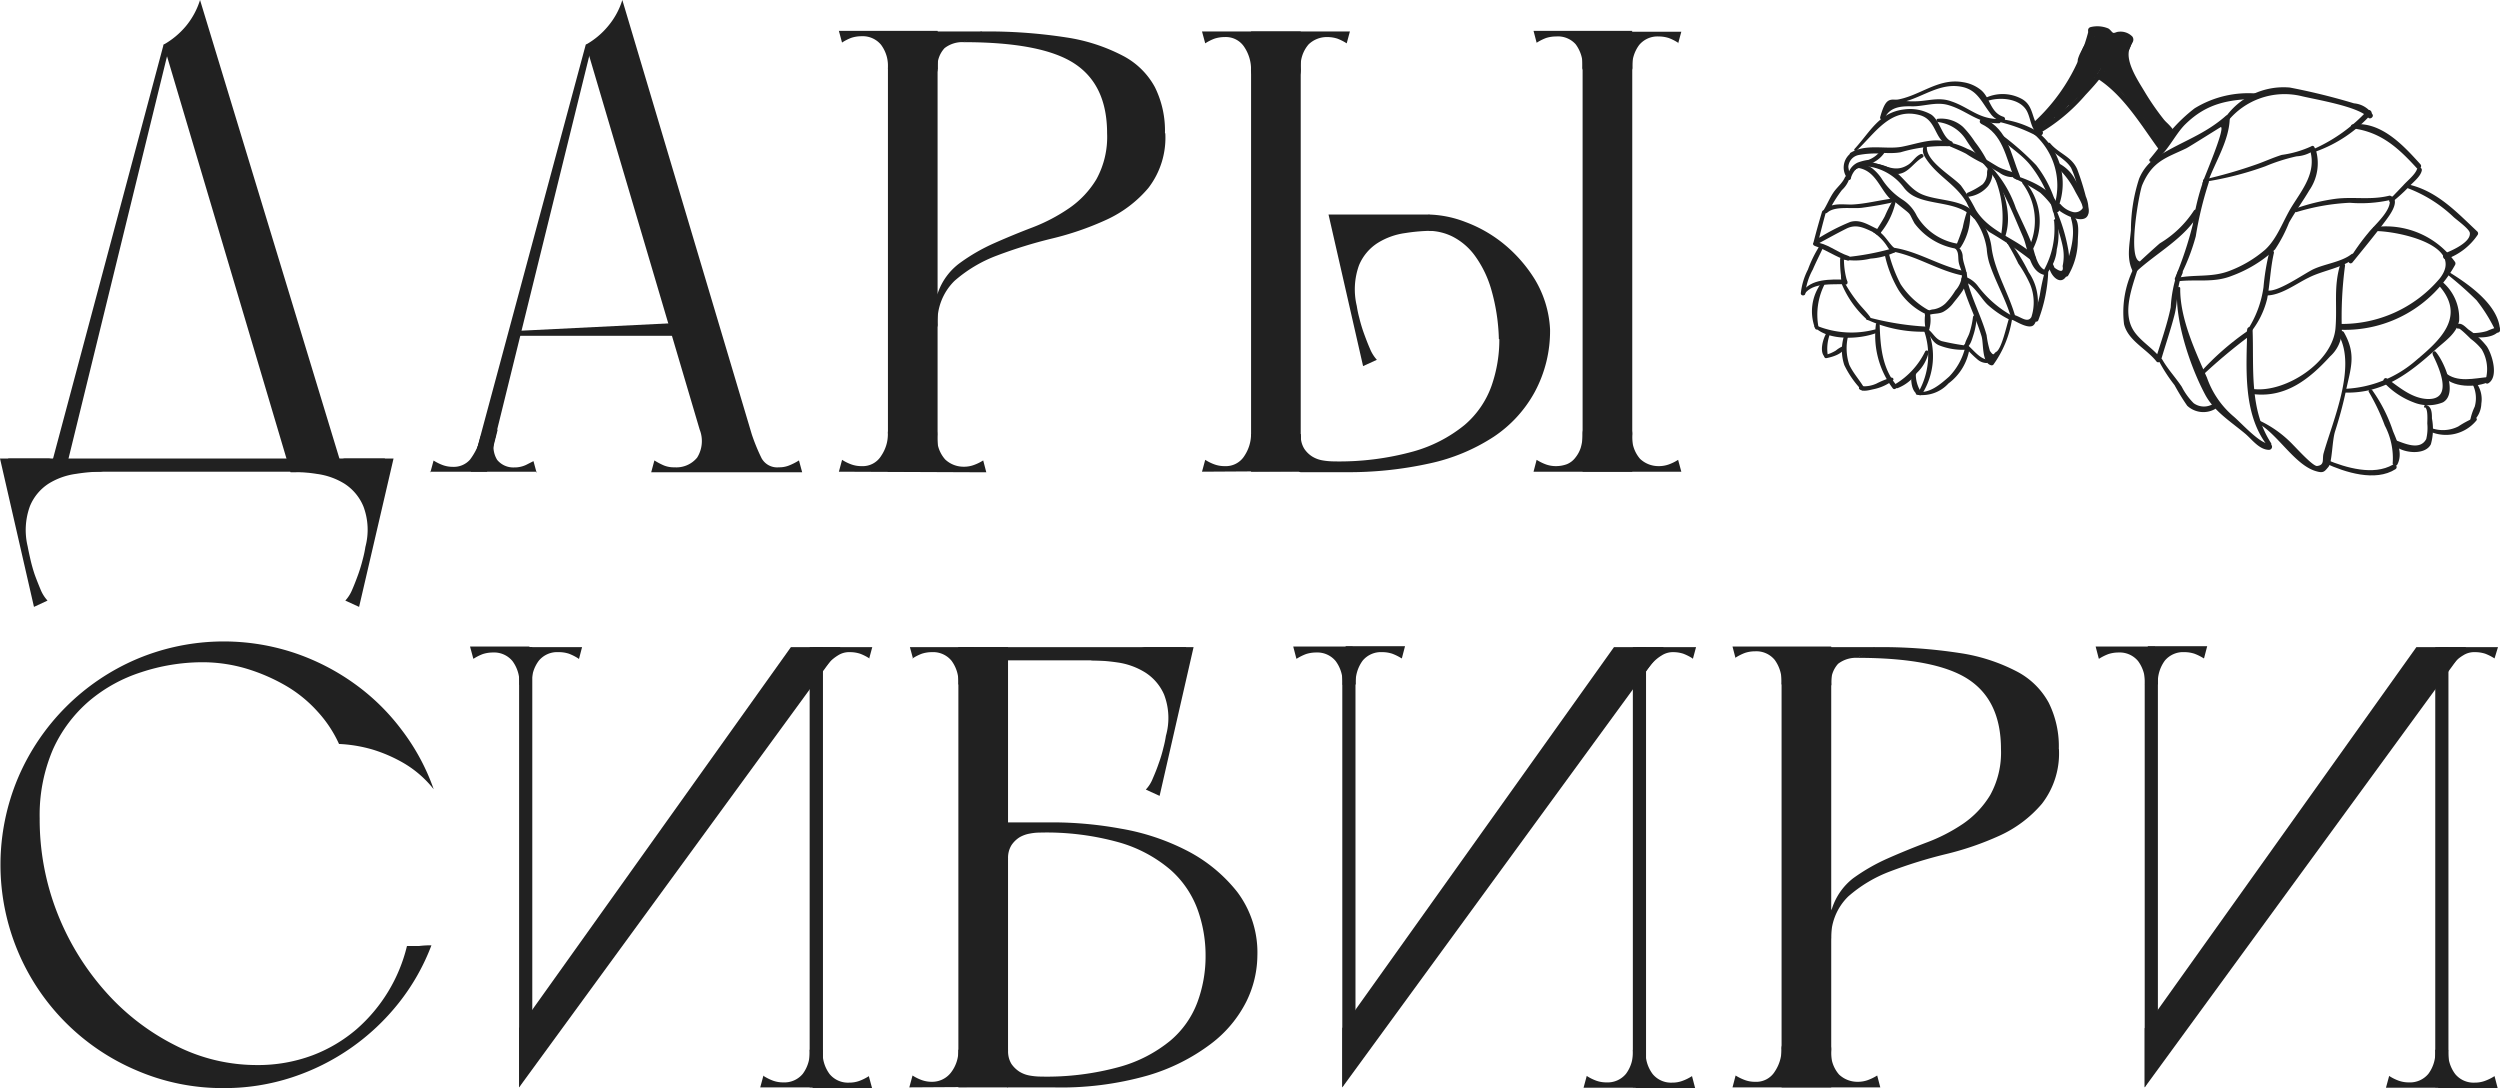 <?xml version="1.0" encoding="UTF-8"?> <svg xmlns="http://www.w3.org/2000/svg" id="Слой_1" data-name="Слой 1" width="210.46" height="91.59" viewBox="0 0 210.46 91.59"> <defs> <style> .cls-1, .cls-2 { fill: #212121; } .cls-1 { fill-rule: evenodd; } </style> </defs> <title>logo_white</title> <g> <path class="cls-1" d="M28.91,39.71,16.84,0a6.45,6.45,0,0,1-1.19,2.2,6.78,6.78,0,0,1-1.88,1.56l10.69,36Z"></path> <polygon class="cls-1" points="5.56 39.45 4.24 39.45 13.77 3.76 14.3 3.76 5.56 39.45 5.56 39.45"></polygon> <polygon class="cls-1" points="0.69 39.71 0.69 38.6 32.4 38.6 32.4 39.71 0.69 39.71 0.69 39.71"></polygon> <path class="cls-1" d="M29,38.6h4.13L30.23,51.09l-1.16-.53a3.1,3.1,0,0,0,.58-.92c.18-.41.34-.83.5-1.27a13.44,13.44,0,0,0,.4-1.33,8.93,8.93,0,0,0,.21-1,5.58,5.58,0,0,0-.16-3.39A4.16,4.16,0,0,0,29,40.72a5.87,5.87,0,0,0-2.3-.82,15.19,15.19,0,0,0-2.28-.19L29,38.6Z"></path> <path class="cls-1" d="M4.13,38.6H0L2.86,51.09,4,50.56a3.1,3.1,0,0,1-.58-.92c-.17-.41-.34-.83-.5-1.27A13.44,13.44,0,0,1,2.54,47c-.1-.44-.17-.78-.21-1a5.87,5.87,0,0,1,.19-3.39,4.11,4.11,0,0,1,1.58-1.9,5.86,5.86,0,0,1,2.31-.82,15,15,0,0,1,2.27-.19L4.13,38.6Z"></path> <path class="cls-1" d="M54.82,39.76H67.53l-.27-1a4.91,4.91,0,0,1-.82.42,2.21,2.21,0,0,1-.87.16,1.5,1.5,0,0,1-1.46-.77,16.1,16.1,0,0,1-.82-2L52.39,0a6.31,6.31,0,0,1-1.2,2.2,6.6,6.6,0,0,1-1.87,1.56l9.58,32.4a2.63,2.63,0,0,1-.21,2.36,2.26,2.26,0,0,1-1.91.82,2.23,2.23,0,0,1-.9-.16,5.59,5.59,0,0,1-.79-.42l-.27,1Z"></path> <path class="cls-1" d="M36.18,39.71H41l.9-3.55-1.38.53a5.66,5.66,0,0,1-.95,2,1.81,1.81,0,0,1-1.43.61,2.48,2.48,0,0,1-.85-.14,4.1,4.1,0,0,1-.79-.39l-.27,1Z"></path> <polygon class="cls-1" points="41.11 39.18 39.78 39.18 49.31 3.76 49.84 3.76 41.11 39.18 41.11 39.18"></polygon> <path class="cls-1" d="M45.19,39.71H39.63l.84-3,1.27,0a2.13,2.13,0,0,0,.11,2,1.75,1.75,0,0,0,1.43.64,2.28,2.28,0,0,0,1-.21l.63-.32.27,1Z"></path> <polygon class="cls-1" points="43.65 28.27 43.65 27.85 57.58 27.16 57.58 28.27 43.65 28.27 43.65 28.27"></polygon> <polygon class="cls-1" points="74.75 39.71 78.93 39.71 78.93 38.81 78.93 2.65 74.75 2.65 74.75 39.71 74.75 39.71"></polygon> <path class="cls-1" d="M70.89,3.6l-.27-1h8.31V5.82c0,.32-.22.52-.66.61a4.8,4.8,0,0,1-1.43.06,7,7,0,0,1-1.43-.3q-.66-.21-.66-.42a3,3,0,0,0-.58-2,2,2,0,0,0-1.64-.72,2.76,2.76,0,0,0-.85.13,3.92,3.92,0,0,0-.79.4Z"></path> <path class="cls-1" d="M70.62,39.71l.27-1a3.84,3.84,0,0,0,.79.39,2.48,2.48,0,0,0,.85.14,1.82,1.82,0,0,0,1.66-.88,3.27,3.27,0,0,0,.56-1.82.75.75,0,0,1,.69-.85A10.62,10.62,0,0,1,77,35.63a7.1,7.1,0,0,1,1.4.11c.34.07.5.35.5.85a2.73,2.73,0,0,0,.67,2.09,2.25,2.25,0,0,0,1.56.61,2.38,2.38,0,0,0,.84-.14,3.9,3.9,0,0,0,.8-.39l.26,1Z"></path> <path class="cls-1" d="M82.69,2.65l-1.53.9a2.44,2.44,0,0,0-1.64.5,2.26,2.26,0,0,0-.59,1.77c-.17,0-.37-.22-.58-.55A1.82,1.82,0,0,1,78,4.34a5,5,0,0,1,.16-1.06.73.73,0,0,1,.74-.63Z"></path> <path class="cls-1" d="M98.1,11.22a6.93,6.93,0,0,1-1.43,4.61,10.14,10.14,0,0,1-3.55,2.68,24.87,24.87,0,0,1-4.6,1.58,39.17,39.17,0,0,0-4.61,1.43,11.54,11.54,0,0,0-3.55,2.12,4.8,4.8,0,0,0-1.43,3.73c0,.22,0,.21-.05,0s-.07-.53-.1-.9a6.86,6.86,0,0,1,0-1.11,1.24,1.24,0,0,1,.18-.72,5.22,5.22,0,0,1,1.86-2.51,15.75,15.75,0,0,1,2.86-1.65c1.06-.47,2.15-.92,3.28-1.35A14.81,14.81,0,0,0,90,17.53a7.89,7.89,0,0,0,2.3-2.44,7.39,7.39,0,0,0,.9-3.87q0-4.07-2.75-5.87t-9.32-1.8q.36-.27.69-.48l.5-.29a.81.81,0,0,1,.34-.13,43.17,43.17,0,0,1,7.1.5,15.12,15.12,0,0,1,4.76,1.54,6.43,6.43,0,0,1,2.7,2.64,8.24,8.24,0,0,1,.85,3.89Z"></path> <polygon class="cls-1" points="105.32 39.71 109.5 39.71 109.5 38.81 109.5 2.65 105.32 2.65 105.32 39.71 105.32 39.71"></polygon> <path class="cls-1" d="M101.19,39.71l.27-1a3.84,3.84,0,0,0,.79.39,2.48,2.48,0,0,0,.85.14,1.84,1.84,0,0,0,1.67-.88,3.34,3.34,0,0,0,.55-1.82h4.19v3.12Z"></path> <path class="cls-1" d="M126.18,28.54a16.48,16.48,0,0,0-.66-4.24,9.11,9.11,0,0,0-1.4-2.83,5.33,5.33,0,0,0-1.85-1.56,4.67,4.67,0,0,0-2-.48l0-1.37a9.14,9.14,0,0,1,3.1.63,11.39,11.39,0,0,1,3.23,1.85,12,12,0,0,1,2.62,3,9,9,0,0,1,1.27,4.18A10.82,10.82,0,0,1,129.2,33a10.65,10.65,0,0,1-3.44,3.76,16,16,0,0,1-5.4,2.25,31.53,31.53,0,0,1-7.1.74h-3.75c-.15,0-.24-.14-.3-.42a5.56,5.56,0,0,1-.08-1,7,7,0,0,1,.08-1,1.27,1.27,0,0,1,.3-.71,2,2,0,0,0,.29,1.16,2.24,2.24,0,0,0,.68.66,2.45,2.45,0,0,0,.88.32,5.61,5.61,0,0,0,.85.08A23.38,23.38,0,0,0,119,38a11.87,11.87,0,0,0,4.29-2.22,7.73,7.73,0,0,0,2.27-3.29,11.76,11.76,0,0,0,.66-3.94Z"></path> <path class="cls-1" d="M120.31,18.06h-8.47l2.91,12.76,1.16-.53a3.17,3.17,0,0,1-.58-.93c-.18-.41-.34-.83-.5-1.27a12.68,12.68,0,0,1-.4-1.33,8.93,8.93,0,0,1-.21-1,6,6,0,0,1,.18-3.41A4.06,4.06,0,0,1,116,20.44a5.87,5.87,0,0,1,2.3-.82,15.19,15.19,0,0,1,2.28-.19l-.26-1.37Z"></path> <path class="cls-1" d="M101.19,2.65h12.45l-.27,1a4.19,4.19,0,0,0-.79-.4,2.76,2.76,0,0,0-.85-.13,2.21,2.21,0,0,0-1.56.61,2.75,2.75,0,0,0-.66,2.09c0,.5-.17.78-.51.85a7.24,7.24,0,0,1-1.4.1,10.73,10.73,0,0,1-1.59-.1.75.75,0,0,1-.69-.85,3.39,3.39,0,0,0-.55-1.83,1.85,1.85,0,0,0-1.67-.87,2.76,2.76,0,0,0-.85.13,3.92,3.92,0,0,0-.79.4l-.27-1Z"></path> <polygon class="cls-1" points="133.23 39.71 137.41 39.71 137.41 38.81 137.41 2.65 133.23 2.65 133.23 6.51 133.23 39.71 133.23 39.71"></polygon> <path class="cls-1" d="M129.36,3.6l-.26-1h8.31a2,2,0,0,0-.19.47,3.32,3.32,0,0,0,0,.45c0,.2.06.45.11.77a9.92,9.92,0,0,1,.08,1.43c0,.14-.22.25-.66.32a9.17,9.17,0,0,1-1.43.1,9.17,9.17,0,0,1-1.43-.1c-.44-.07-.66-.18-.66-.32a3,3,0,0,0-.59-2A2,2,0,0,0,131,3.07a2.76,2.76,0,0,0-.85.13,4.19,4.19,0,0,0-.79.4Z"></path> <path class="cls-1" d="M129.1,39.71h12.44l-.27-1a3.84,3.84,0,0,1-.79.39,2.48,2.48,0,0,1-.85.14,2.25,2.25,0,0,1-1.56-.61,2.77,2.77,0,0,1-.66-2.09c0-.5-.2-.71-.61-.64a15.37,15.37,0,0,0-1.51.37,12.51,12.51,0,0,0-1.46-.37c-.4-.07-.6.14-.6.64a3.86,3.86,0,0,1-.16,1.16,2.54,2.54,0,0,1-.43.8,1.7,1.7,0,0,1-.74.58,2.66,2.66,0,0,1-.9.16,2.48,2.48,0,0,1-.85-.14,4.1,4.1,0,0,1-.79-.39l-.26,1Z"></path> <path class="cls-1" d="M141.27,3.6a3.92,3.92,0,0,0-.79-.4,2.76,2.76,0,0,0-.85-.13,2,2,0,0,0-1.64.72,3,3,0,0,0-.58,2c0,.14-.22.25-.66.32a9.17,9.17,0,0,1-1.43.1,9.17,9.17,0,0,1-1.43-.1c-.44-.07-.66-.18-.66-.32a8.64,8.64,0,0,1,.08-1.43c.05-.32.08-.57.1-.77a1.67,1.67,0,0,0,0-.45,2.3,2.3,0,0,0-.18-.47h8.31l-.27,1Z"></path> </g> <g> <path class="cls-1" d="M3.34,68.88a14,14,0,0,1,1.13-5.82A11.7,11.7,0,0,1,7.52,59a12.86,12.86,0,0,1,4.37-2.41A16.49,16.49,0,0,1,17,55.75a13,13,0,0,1,3.78.55,15.55,15.55,0,0,1,3.34,1.46,11.13,11.13,0,0,1,2.64,2.17,10.34,10.34,0,0,1,1.78,2.7,12,12,0,0,1,2.86.48A12.53,12.53,0,0,1,34,64.25a9.07,9.07,0,0,1,2.51,2.19,18.09,18.09,0,0,0-2.7-5,18.22,18.22,0,0,0-4.05-3.94,19.12,19.12,0,0,0-5.08-2.57,18.82,18.82,0,0,0-13.16.55,18.94,18.94,0,0,0-10,10,18.84,18.84,0,0,0,0,14.64,18.77,18.77,0,0,0,10,10,18.23,18.23,0,0,0,7.31,1.48,18.2,18.2,0,0,0,5.74-.9,19,19,0,0,0,9-6.27,18.15,18.15,0,0,0,2.75-4.85,8.55,8.55,0,0,0-1.06.06l-.74,0-.26,0a13.5,13.5,0,0,1-4.24,7,12.45,12.45,0,0,1-3.71,2.2,13.08,13.08,0,0,1-4.71.82A15.05,15.05,0,0,1,14.75,88a19.59,19.59,0,0,1-5.85-4.5A22.07,22.07,0,0,1,4.84,76.9a21.57,21.57,0,0,1-1.5-8Z"></path> <polygon class="cls-1" points="43.7 91.54 70.76 54.48 66.58 54.48 43.7 86.56 43.7 91.54"></polygon> <polygon class="cls-1" points="43.7 91.54 43.7 54.48 44.81 54.48 44.81 89.37 43.7 91.54 43.7 91.54"></polygon> <path class="cls-1" d="M39.84,55.43l-.27-1h5a10.39,10.39,0,0,1-.13,1.93,3.87,3.87,0,0,1-.29,1c-.11.2-.21.29-.29.29s-.14,0-.14,0a3,3,0,0,0-.58-2,2,2,0,0,0-1.64-.72,2.76,2.76,0,0,0-.85.13,3.92,3.92,0,0,0-.79.4Z"></path> <path class="cls-1" d="M48.68,55.43a4.19,4.19,0,0,0-.79-.4A2.76,2.76,0,0,0,47,54.9a2,2,0,0,0-1.64.72,3,3,0,0,0-.59,2s0,0-.13,0-.18-.09-.29-.29a3.87,3.87,0,0,1-.29-1A10.39,10.39,0,0,1,44,54.48h5l-.26,1Z"></path> <polygon class="cls-1" points="68.16 54.48 69.28 54.48 69.28 91.54 68.16 91.54 68.16 54.48 68.16 54.48"></polygon> <path class="cls-1" d="M64.3,90.59a4.1,4.1,0,0,0,.79.39,2.48,2.48,0,0,0,.85.14,2,2,0,0,0,1.64-.72,3,3,0,0,0,.58-2s0-.06.14-.06.18.1.29.3a3.87,3.87,0,0,1,.29,1A10.39,10.39,0,0,1,69,91.54H64l.27-1Z"></path> <path class="cls-1" d="M73.14,90.59l.27,1h-5a10.39,10.39,0,0,1,.13-1.93,3.87,3.87,0,0,1,.29-1c.11-.2.21-.3.29-.3s.14,0,.14.06a3,3,0,0,0,.58,2,2,2,0,0,0,1.64.72,2.48,2.48,0,0,0,.85-.14,4.1,4.1,0,0,0,.79-.39Z"></path> <path class="cls-1" d="M73.19,55.43a3.92,3.92,0,0,0-.79-.4,2.76,2.76,0,0,0-.85-.13,1.73,1.73,0,0,0-1,.27,3.54,3.54,0,0,0-.77.63,6.24,6.24,0,0,0-.61.77c-.17.26-.33.48-.47.66s-.07,0-.11-.1a6.93,6.93,0,0,1-.1-.8c0-.39-.06-1-.06-1.85h5l-.27,1Z"></path> <path class="cls-1" d="M84.86,91.54h3.76a26.6,26.6,0,0,0,8-1,16.51,16.51,0,0,0,5.3-2.65,10.21,10.21,0,0,0,3-3.57,8.89,8.89,0,0,0,.93-3.82,8.48,8.48,0,0,0-1.7-5.42,12.93,12.93,0,0,0-4.23-3.47,19.16,19.16,0,0,0-5.56-1.85,32.18,32.18,0,0,0-5.67-.53H84.86c-.14,0-.23.14-.29.42a5.44,5.44,0,0,0-.08.95,7.07,7.07,0,0,0,.08,1,1.35,1.35,0,0,0,.29.71,2.05,2.05,0,0,1,.29-1.16,2.31,2.31,0,0,1,.69-.67,2.64,2.64,0,0,1,.88-.31,4.46,4.46,0,0,1,.84-.08,22.66,22.66,0,0,1,6.7.84,11.52,11.52,0,0,1,4.26,2.28,8.23,8.23,0,0,1,2.28,3.31,11.34,11.34,0,0,1,.69,3.94,11.11,11.11,0,0,1-.69,3.92,7.78,7.78,0,0,1-2.28,3.23,11.61,11.61,0,0,1-4.26,2.2,23.06,23.06,0,0,1-6.7.82,5.49,5.49,0,0,1-.84-.08,2.45,2.45,0,0,1-.88-.32,2.39,2.39,0,0,1-.69-.66,2.05,2.05,0,0,1-.29-1.16,1.35,1.35,0,0,0-.29.71,7,7,0,0,0-.08,1,5.56,5.56,0,0,0,.08,1c.06.28.15.42.29.42Z"></path> <path class="cls-1" d="M76.55,91.54l.27-1a3.84,3.84,0,0,0,.79.39,2.48,2.48,0,0,0,.85.14,2,2,0,0,0,1.59-.77,3,3,0,0,0,.63-1.93h4.18v3.12Z"></path> <polygon class="cls-1" points="80.68 91.54 80.68 54.48 84.86 54.48 84.86 91.54 80.68 91.54 80.68 91.54"></polygon> <polygon class="cls-1" points="80.68 55.59 99.85 55.59 99.85 54.48 80.68 54.48 80.68 55.59 80.68 55.59"></polygon> <path class="cls-1" d="M96.35,54.48h4.13L97.62,67l-1.16-.53a2.92,2.92,0,0,0,.58-.92c.18-.41.35-.83.5-1.27a11.2,11.2,0,0,0,.4-1.33,8.93,8.93,0,0,0,.21-1A5.52,5.52,0,0,0,98,58.48a4.16,4.16,0,0,0-1.61-1.88,6,6,0,0,0-2.3-.83,16.49,16.49,0,0,0-2.28-.18l4.55-1.11Z"></path> <path class="cls-1" d="M76.82,55.43a3.92,3.92,0,0,1,.79-.4,2.76,2.76,0,0,1,.85-.13,2,2,0,0,1,1.64.72,3,3,0,0,1,.58,2H82V54.48h-5.4l.27,1Z"></path> <polygon class="cls-1" points="113 91.54 140.06 54.48 135.87 54.48 113 86.56 113 91.54"></polygon> <polygon class="cls-1" points="113 91.54 113 54.48 114.11 54.48 114.11 89.37 113 91.54 113 91.54"></polygon> <path class="cls-1" d="M109.13,55.43l-.26-1h5a10.22,10.22,0,0,1-.14,1.93,3.16,3.16,0,0,1-.29,1c-.1.2-.2.29-.29.29s-.13,0-.13,0a3,3,0,0,0-.58-2,2,2,0,0,0-1.64-.72,2.76,2.76,0,0,0-.85.13,4.25,4.25,0,0,0-.8.4Z"></path> <path class="cls-1" d="M118,55.43a4.25,4.25,0,0,0-.8-.4,2.69,2.69,0,0,0-.84-.13,2,2,0,0,0-1.65.72,3.07,3.07,0,0,0-.58,2s0,0-.13,0-.19-.09-.29-.29a3.48,3.48,0,0,1-.29-1,10.22,10.22,0,0,1-.14-1.93h5l-.26,1Z"></path> <polygon class="cls-1" points="137.46 54.48 138.57 54.48 138.57 91.54 137.46 91.54 137.46 54.48 137.46 54.48"></polygon> <path class="cls-1" d="M133.6,90.59a3.84,3.84,0,0,0,.79.39,2.48,2.48,0,0,0,.85.14,2,2,0,0,0,1.64-.72,3,3,0,0,0,.58-2s0-.06.13-.06.19.1.3.3a3.87,3.87,0,0,1,.29,1,11.35,11.35,0,0,1,.13,1.93h-5l.27-1Z"></path> <path class="cls-1" d="M142.44,90.59l.26,1h-5a10.39,10.39,0,0,1,.13-1.93,3.48,3.48,0,0,1,.29-1c.11-.2.2-.3.29-.3s.13,0,.13.06a3,3,0,0,0,.59,2,2,2,0,0,0,1.64.72,2.42,2.42,0,0,0,.84-.14,3.9,3.9,0,0,0,.8-.39Z"></path> <path class="cls-1" d="M142.49,55.43a4.19,4.19,0,0,0-.79-.4,2.76,2.76,0,0,0-.85-.13,1.73,1.73,0,0,0-.95.27,3.32,3.32,0,0,0-.77.63,6.24,6.24,0,0,0-.61.77c-.18.26-.33.48-.48.66s-.07,0-.1-.1a6.33,6.33,0,0,1-.11-.8c0-.39-.05-1-.05-1.85h5l-.27,1Z"></path> <polygon class="cls-1" points="149.98 91.54 154.16 91.54 154.16 90.64 154.16 54.48 149.98 54.48 149.98 91.54 149.98 91.54"></polygon> <path class="cls-1" d="M146.11,55.43l-.26-1h8.31v3.17c0,.32-.22.53-.66.61a4.8,4.8,0,0,1-1.43.06,7.7,7.7,0,0,1-1.43-.29c-.44-.15-.66-.29-.66-.43a3.07,3.07,0,0,0-.58-2,2,2,0,0,0-1.65-.72,2.69,2.69,0,0,0-.84.13,4.25,4.25,0,0,0-.8.4Z"></path> <path class="cls-1" d="M145.85,91.54l.26-1a4.16,4.16,0,0,0,.8.39,2.42,2.42,0,0,0,.84.14,1.83,1.83,0,0,0,1.67-.88,3.35,3.35,0,0,0,.56-1.82.75.75,0,0,1,.69-.85,10.48,10.48,0,0,1,1.58-.11,7.29,7.29,0,0,1,1.41.11c.33.07.5.35.5.85a2.75,2.75,0,0,0,.66,2.09,2.25,2.25,0,0,0,1.56.61,2.48,2.48,0,0,0,.85-.14,4.16,4.16,0,0,0,.8-.39l.26,1Z"></path> <path class="cls-1" d="M157.92,54.48l-1.54.9a2.47,2.47,0,0,0-1.64.5,2.29,2.29,0,0,0-.58,1.77c-.18,0-.37-.22-.58-.55a1.82,1.82,0,0,1-.32-.93,4.39,4.39,0,0,1,.16-1.06.72.72,0,0,1,.74-.63Z"></path> <path class="cls-1" d="M173.33,63.06a6.92,6.92,0,0,1-1.43,4.6,10.23,10.23,0,0,1-3.55,2.68,25,25,0,0,1-4.61,1.58,39.59,39.59,0,0,0-4.6,1.43,11.43,11.43,0,0,0-3.55,2.12,4.8,4.8,0,0,0-1.43,3.73c0,.22,0,.21,0,0s-.07-.53-.11-.9a8.23,8.23,0,0,1,0-1.11,1.19,1.19,0,0,1,.18-.72A5.27,5.27,0,0,1,156,73.94a16.1,16.1,0,0,1,2.86-1.65c1.06-.47,2.16-.92,3.29-1.35a14.49,14.49,0,0,0,3.09-1.58,7.81,7.81,0,0,0,2.31-2.44,7.38,7.38,0,0,0,.9-3.86q0-4.08-2.76-5.88t-9.32-1.8l.69-.48.51-.29a.77.77,0,0,1,.34-.13,43.25,43.25,0,0,1,7.1.5,15.21,15.21,0,0,1,4.76,1.54,6.43,6.43,0,0,1,2.7,2.64,8.26,8.26,0,0,1,.85,3.9Z"></path> <polygon class="cls-1" points="180.55 91.54 207.61 54.48 203.42 54.48 180.55 86.56 180.55 91.54"></polygon> <polygon class="cls-1" points="180.55 91.54 180.55 54.48 181.66 54.48 181.66 89.37 180.55 91.54 180.55 91.54"></polygon> <path class="cls-1" d="M176.68,55.43l-.26-1h5a10.22,10.22,0,0,1-.14,1.93,3.16,3.16,0,0,1-.29,1c-.1.2-.2.29-.29.29s-.13,0-.13,0a3,3,0,0,0-.58-2,2,2,0,0,0-1.64-.72,2.76,2.76,0,0,0-.85.13,4.25,4.25,0,0,0-.8.4Z"></path> <path class="cls-1" d="M185.53,55.43a4.25,4.25,0,0,0-.8-.4,2.69,2.69,0,0,0-.84-.13,2,2,0,0,0-1.65.72,3.07,3.07,0,0,0-.58,2s0,0-.13,0-.19-.09-.29-.29a3.48,3.48,0,0,1-.29-1,10.22,10.22,0,0,1-.14-1.93h5l-.26,1Z"></path> <polygon class="cls-1" points="205.01 54.48 206.12 54.48 206.12 91.54 205.01 91.54 205.01 54.48 205.01 54.48"></polygon> <path class="cls-1" d="M201.15,90.59a3.84,3.84,0,0,0,.79.39,2.48,2.48,0,0,0,.85.14,2,2,0,0,0,1.64-.72,3,3,0,0,0,.58-2s.05-.06.13-.06.19.1.3.3a3.87,3.87,0,0,1,.29,1,11.35,11.35,0,0,1,.13,1.93h-5l.27-1Z"></path> <path class="cls-1" d="M210,90.59l.26,1h-5a10.39,10.39,0,0,1,.13-1.93,3.48,3.48,0,0,1,.29-1c.11-.2.2-.3.29-.3s.13,0,.13.06a3,3,0,0,0,.59,2,2,2,0,0,0,1.64.72,2.42,2.42,0,0,0,.84-.14,3.9,3.9,0,0,0,.8-.39Z"></path> <path class="cls-1" d="M210,55.43a4.19,4.19,0,0,0-.79-.4,2.76,2.76,0,0,0-.85-.13,1.73,1.73,0,0,0-1,.27,3.32,3.32,0,0,0-.77.63,6.24,6.24,0,0,0-.61.77c-.18.26-.33.48-.48.66s-.07,0-.1-.1a6.33,6.33,0,0,1-.11-.8c0-.39,0-1,0-1.85h5Z"></path> </g> <g> <g> <g> <path class="cls-2" d="M183.34,23.68c1.58-.19,3,.15,4.52-.45A10.87,10.87,0,0,0,191.52,21a12.12,12.12,0,0,0,1.18-2.26c.53-.94,1.16-1.79,1.7-2.71a4,4,0,0,0,.55-3.44.24.24,0,0,0-.46.12c.5,1.84-.65,3.22-1.56,4.68-.74,1.2-1.2,2.66-2.23,3.62a10,10,0,0,1-3.06,1.81c-1.47.55-2.86.27-4.34.57-.19,0-.15.35,0,.33Z"></path> <path class="cls-2" d="M183.39,23.56a17.34,17.34,0,0,0,1.46-3.67,29.67,29.67,0,0,1,1.08-4.49c.13-.28-.29-.53-.42-.24a19.54,19.54,0,0,0-.91,3.73,30.59,30.59,0,0,1-1.51,4.54c-.07.17.21.29.3.13Z"></path> <path class="cls-2" d="M185.62,15.3A27.17,27.17,0,0,0,190.7,14a15.29,15.29,0,0,1,2.64-.84,2.82,2.82,0,0,0,1.44-.49c.2-.16,0-.51-.21-.35a8.79,8.79,0,0,1-2.48.72c-.71.22-1.38.53-2.08.78a40,40,0,0,1-4.46,1.29c-.15,0-.08.26.07.23Z"></path> <path class="cls-2" d="M185.83,15.43c.64-1.8,1.86-3.61,1.88-5.53a.2.2,0,0,0-.34-.14c-1.76,1.55-3.6,2.11-5.51,3.28a4.06,4.06,0,0,0-1.78,2,14.06,14.06,0,0,0-.69,4.33c-.1,1.18-.39,2.34.13,3.42a.23.23,0,0,0,.35.05C181.52,21.31,184,20,185.09,18c.14-.27-.27-.51-.42-.24a8.79,8.79,0,0,1-2.84,2.72c-.21.17-1.7,1.52-1.68,1.53-1.08-.21-.06-5.84.19-6.43.87-2.06,2.07-2.3,3.72-3.1.26-.13,2.9-1.8,2.91-1.79.34.2-1.4,4.22-1.54,4.67-.08.25.31.36.4.11Z"></path> <path class="cls-2" d="M179.6,22.62a8.31,8.31,0,0,0-.79,4.67c.34,1.39,1.89,2.07,2.73,3.14.11.14.33.05.38-.1.37-1.28.81-2.54,1.14-3.83.29-1.12.17-2.43.66-3.46.12-.25-.24-.46-.37-.22a10.8,10.8,0,0,0-.61,3.05c-.3,1.46-.82,2.91-1.26,4.34l.41-.06c-.69-.89-1.85-1.52-2.37-2.48-.8-1.47-.05-3.45.44-5,.08-.23-.27-.31-.36-.1Z"></path> <path class="cls-2" d="M181.76,30.42a13.51,13.51,0,0,0,1.3,2,18.8,18.8,0,0,0,1.07,1.74,2,2,0,0,0,2.33.28c.23-.11.06-.52-.18-.42a1.47,1.47,0,0,1-1.61-.08,5.44,5.44,0,0,1-1-1.38c-.52-.78-1.17-1.47-1.64-2.29a.17.17,0,0,0-.3.17Z"></path> <path class="cls-2" d="M183.29,24.26c-.24,2.66,1.09,6.62,2.37,9,.75,1.38,2.17,2.26,3.35,3.25.57.48,1.18,1.35,2,1.36a.26.26,0,0,0,0-.52c-.79,0-2.39-1.81-3-2.31a7.54,7.54,0,0,1-2.22-3.25c-1-2.26-2.28-5-2.25-7.52,0-.15-.21-.14-.23,0Z"></path> <path class="cls-2" d="M191.18,37.29c-1.86-2.87-1.42-6.32-1.55-9.58a.23.23,0,0,0-.45,0c-.06,3.23-.4,7.06,1.67,9.77.14.19.46,0,.33-.19Z"></path> <path class="cls-2" d="M185.5,31.52a46.28,46.28,0,0,1,3.81-3.19c.22-.17,0-.54-.22-.38a22.93,22.93,0,0,0-3.81,3.35.16.16,0,0,0,.22.22Z"></path> <path class="cls-2" d="M189.45,28a7.26,7.26,0,0,0,1.41-2.85c.24-1.29.27-2.58.57-3.87,0-.24-.32-.35-.38-.1a19.1,19.1,0,0,0-.5,3,8.84,8.84,0,0,1-1.38,3.65.16.16,0,1,0,.28.16Z"></path> <path class="cls-2" d="M190.63,24.55l0,.17a.2.2,0,0,0,.19.15c1.2,0,2.5-1,3.52-1.49,1.2-.62,2.89-.82,3.9-1.68.2-.17-.09-.45-.3-.29-.83.64-2.2.8-3.16,1.24-.77.35-3.22,2.12-4,1.77a.11.11,0,0,0-.16.13Z"></path> <path class="cls-2" d="M198,22.14c.95-1.17,1.93-2.36,2.83-3.56.31-.42,1.13-1.48.62-2a.18.18,0,0,0-.29.17c.24.93-1.26,2.19-1.76,2.82a19.14,19.14,0,0,0-1.67,2.34c-.1.16.14.36.27.21Z"></path> <path class="cls-2" d="M193.31,17.86a18.24,18.24,0,0,1,4.5-.79,11.37,11.37,0,0,0,3.44-.24.19.19,0,0,0-.1-.36c-1.53.39-3,.08-4.49.26a17,17,0,0,0-3.43.83.16.16,0,0,0,.08.3Z"></path> <path class="cls-2" d="M201.39,17a13.83,13.83,0,0,0,1.49-1.37c.34-.35.92-.81,1-1.3a.21.21,0,0,0-.4-.11c-.16.49-.83,1-1.17,1.39l-1.14,1.19c-.13.14.07.31.21.2Z"></path> <path class="cls-2" d="M195,12.74a11.34,11.34,0,0,0,4.59-3.1c.19-.21-.12-.52-.32-.31a13.67,13.67,0,0,1-4.37,3.16c-.14.06,0,.31.1.25Z"></path> <path class="cls-2" d="M198.08,10.81c2.37.31,3.82,1.64,5.37,3.34.19.21.5-.11.31-.32-1.43-1.59-3.31-3.63-5.68-3.36a.17.17,0,0,0,0,.34Z"></path> <path class="cls-2" d="M187.53,10.22a6.15,6.15,0,0,1,6.17-2.14c1.16.29,4.89.88,5.66,1.81.16.21.51-.06.36-.27a2.06,2.06,0,0,0-1.55-.92,53.83,53.83,0,0,0-5.4-1.33A6,6,0,0,0,187.26,10c-.11.15.14.34.27.2Z"></path> <path class="cls-2" d="M181.23,13.62c1.18-.63,1.79-2.23,2.75-3.17,1.81-1.77,3.62-2.07,6.06-2.14a.22.22,0,0,0,0-.43,8.64,8.64,0,0,0-5.29,1.24,13.24,13.24,0,0,0-2,1.9A25.65,25.65,0,0,1,181,13.36c-.15.13,0,.34.19.26Z"></path> <path class="cls-2" d="M177.41,2.51a3.65,3.65,0,0,0-1.56,1A3.18,3.18,0,0,0,174.92,5a.93.93,0,0,0,.61,1c.57.2,1.22-.25,1.69-.52s2.61-1.38,2.1-2.25c-.62-1.06-2.24.5-2.59,1.06a.16.16,0,0,0,.21.22c.13-.08,1.77-1.44,1.87-.77,0,.27-1.37,1.11-1.58,1.24s-.45.26-.68.37c-.5.38-.83.17-1-.63.09-.14.18-.27.28-.4a4,4,0,0,1,1.69-1.4c.22-.09.14-.45-.1-.37Z"></path> <path class="cls-2" d="M179.07,3.76c-.65.83-.11,1.83.27,2.68a17.25,17.25,0,0,0,2.85,4.39c.2.24.53-.1.33-.33a21.67,21.67,0,0,1-2-2.82c-.55-.92-1.74-2.67-1.18-3.74.08-.14-.12-.32-.24-.18Z"></path> <path class="cls-2" d="M175.67,6.13c2.74,1.23,4.43,4.22,6.13,6.53a.19.19,0,0,0,.33-.19,15.54,15.54,0,0,0-2.87-4,8.86,8.86,0,0,0-3.49-2.61c-.13-.05-.23.17-.1.23Z"></path> <path class="cls-2" d="M197,22.3c-.56,1.88-.23,3.46-.39,5.34-.26,2.88-4.17,5.37-6.81,5.12-.28,0-.28.4,0,.43,2.66.27,4.63-1.29,6.35-3.18a3,3,0,0,0,1-2.11,32.94,32.94,0,0,1,.26-5.5.19.19,0,0,0-.37-.1Z"></path> <path class="cls-2" d="M190.17,35.68c1.61.92,3.07,3.53,4.85,4,.59.17.68,0,1-.38s.3-2.2.56-3c.35-1.1.65-2.18.89-3.31.42-2,.92-3.12-.14-5-.15-.28-.58,0-.43.25,1.49,2.69-.52,7.19-1.29,9.92-.14.49.13,1-.56,1.07-.36,0-1.66-1.43-2-1.77a9.42,9.42,0,0,0-2.73-2c-.19-.08-.35.18-.17.29Z"></path> <path class="cls-2" d="M199.93,19.45c2,0,7.66,1.22,5.45,4A10.77,10.77,0,0,1,197,27.27c-.31,0-.31.46,0,.49a10.59,10.59,0,0,0,9.68-5.46.26.26,0,0,0,0-.24,7.17,7.17,0,0,0-6.79-2.94c-.19,0-.14.32,0,.33Z"></path> <path class="cls-2" d="M202.55,15.79a11.41,11.41,0,0,1,4,2.48c.26.24,1.33,1,1.37,1.34.1.79-1.55,1.5-2.09,1.71-.29.12-.17.59.14.48a5.31,5.31,0,0,0,2.59-2,.23.23,0,0,0,0-.3c-1.78-1.67-3.45-3.49-5.95-4a.12.12,0,0,0-.06.23Z"></path> <path class="cls-2" d="M197.45,33.05c3.19.07,5.38-1.62,7.63-3.66.75-.68,1.75-1.32,1.94-2.39a4,4,0,0,0-1.32-3.19c-.19-.22-.49.09-.31.31,2.2,2.57,0,4.54-2,6.22a9.76,9.76,0,0,1-5.92,2.39.16.16,0,0,0,0,.32Z"></path> <path class="cls-2" d="M207,27.66c.13,0,.89.76,1,.87a4.8,4.8,0,0,1,.92.88,3.27,3.27,0,0,1,.3,2.66.17.17,0,0,0,.25.2c.9-.53.34-2.42-.12-3.11a6.34,6.34,0,0,0-1.52-1.4c-.28-.22-.63-.67-1-.44a.19.19,0,0,0,.15.34Z"></path> <path class="cls-2" d="M204.8,29.87c.54,1.09,1.77,3.79-.44,3.72-1.32-.05-2.39-1-3.41-1.72-.21-.15-.4.16-.26.33a6.59,6.59,0,0,0,2.49,1.67,3.28,3.28,0,0,0,2.48,0c1.28-.74.09-3.44-.6-4.24-.13-.15-.34,0-.26.2Z"></path> <path class="cls-2" d="M204.15,34.29c.26.14.19,1.12.19,1.37a4,4,0,0,1-.09,1.3c-.53,1-1.84.36-2.58.1-.2-.07-.31.2-.19.34.63.74,2.66,1,3.16,0a4.72,4.72,0,0,0,.09-2.18c0-.39,0-1-.48-1.12a.13.13,0,0,0-.1.24Z"></path> <path class="cls-2" d="M199.42,33a17.33,17.33,0,0,1,1.34,2.82,5.92,5.92,0,0,1,.67,3.12c-.05.22.27.38.39.16.47-.9,0-1.92-.37-2.81a12.89,12.89,0,0,0-1.75-3.45c-.12-.16-.38,0-.28.16Z"></path> <path class="cls-2" d="M195.76,39c1.66.77,4.21,1.58,5.9.5.24-.15,0-.53-.22-.38-1.63.94-3.94.26-5.56-.41-.17-.06-.29.22-.12.29Z"></path> <path class="cls-2" d="M205.59,31.55c.76,1.13,2.93,1.11,4,.56.17-.09.09-.39-.1-.37-1.2.1-2.64.51-3.66-.38-.13-.12-.36,0-.26.19Z"></path> <path class="cls-2" d="M208.18,32.4a2.6,2.6,0,0,1,.15,1.84,4.81,4.81,0,0,0-.39,1.2.12.12,0,0,0,.18.1,2.1,2.1,0,0,0,.77-1.57,2.34,2.34,0,0,0-.42-1.74.17.17,0,0,0-.29.17Z"></path> <path class="cls-2" d="M204.57,36.33a3.32,3.32,0,0,0,3.91-.94c.08-.11,0-.25-.17-.22a8.51,8.51,0,0,0-1.36.73,2.87,2.87,0,0,1-2.26.14.16.16,0,0,0-.12.29Z"></path> <path class="cls-2" d="M206.1,23.16a29.88,29.88,0,0,1,2.38,2.11,13.14,13.14,0,0,1,1.63,2.64.19.19,0,0,0,.35-.1c-.09-2.11-2.6-3.85-4.2-4.85-.12-.07-.26.11-.16.2Z"></path> <path class="cls-2" d="M208.09,28.35c.72.11,1.9.11,2.35-.58a.16.16,0,0,0-.13-.24,5.68,5.68,0,0,0-.95.34,4.3,4.3,0,0,1-1.23.17c-.17,0-.22.29,0,.31Z"></path> </g> <g> <path class="cls-2" d="M158.64,10c.41-1,1.38-1.07,2.32-1.05s2-.39,3-.12c1.62.45,2.48,1.56,4.3,1.55a.18.18,0,0,0,0-.36c-1.71,0-2.52-1-4-1.49-1.07-.39-2,0-3.08,0-1.93.05-2.28-.86-2.9,1.33a.16.16,0,0,0,.31.09Z"></path> <path class="cls-2" d="M159.5,8.7c1.84-.13,3.34-1.58,5.21-1.45,1.68.12,2,1.2,2.84,2.29a1.54,1.54,0,0,0,1,.66.19.19,0,0,0,.1-.37c-1.1-.36-1.09-1.57-1.87-2.24a3.13,3.13,0,0,0-1.52-.67c-2.15-.39-3.72,1.25-5.75,1.5-.17,0-.18.29,0,.28Z"></path> <path class="cls-2" d="M168.07,10.21a13.36,13.36,0,0,1,3.31,1.19.18.18,0,0,0,.18-.31A7.87,7.87,0,0,0,168.11,10c-.15,0-.18.22,0,.25Z"></path> <path class="cls-2" d="M167.14,8.56c1.1-.45,3-.32,3.54.89.32.7.28,1.46,1,1.92.19.12.42-.17.24-.32-1-.81-.56-2.18-1.83-2.78a3.37,3.37,0,0,0-3,0c-.13.08,0,.31.1.25Z"></path> <path class="cls-2" d="M156.27,12.7c1.55-1.43,2.87-3.71,5.37-3,1.48.43,1.17,2.23,2.53,2.54a.18.18,0,0,0,.09-.35c-.74-.3-.94-1.75-1.69-2.25a3.59,3.59,0,0,0-2.25-.43c-2.13.24-2.88,1.9-4.19,3.32a.1.1,0,0,0,.14.15Z"></path> <path class="cls-2" d="M156,13.12c1.27-.55,2.69-.07,4-.3a12.44,12.44,0,0,1,4-.51c.2,0,.23-.3.05-.35-1.37-.39-2.58.13-3.93.39s-3-.29-4.33.51c-.17.1,0,.34.16.26Z"></path> <path class="cls-2" d="M163.1,10.27a3.24,3.24,0,0,1,2.43,1.53A12.15,12.15,0,0,0,167,13.69a.16.16,0,0,0,.26-.19,9.54,9.54,0,0,0-1-1.55,8.14,8.14,0,0,0-1-1.26,2.75,2.75,0,0,0-2.13-.69c-.16,0-.11.26,0,.27Z"></path> <path class="cls-2" d="M163.83,12.18c.56.25,1.14.48,1.68.76a11.27,11.27,0,0,0,1.47.83c.15.05.21-.14.14-.24a4.11,4.11,0,0,0-1.5-1,6.45,6.45,0,0,0-1.7-.58c-.12,0-.22.16-.09.21Z"></path> <path class="cls-2" d="M166.77,10.42c1.85.85,2.08,2.84,2.79,4.53.13.29.61.16.48-.13-.76-1.82-1-3.92-3-4.83-.29-.13-.54.3-.25.43Z"></path> <path class="cls-2" d="M166.5,13.36a19.25,19.25,0,0,0,1.81,1.17,1.87,1.87,0,0,0,1.48.35.12.12,0,0,0,0-.21c-.5-.28-1.09-.35-1.6-.64s-1-.63-1.58-.92c-.16-.09-.29.14-.14.25Z"></path> <path class="cls-2" d="M168.25,11.47c.81.87,1.85,1.44,2.62,2.37a10.06,10.06,0,0,1,1.95,3.94c.06.25.44.15.39-.1a9.72,9.72,0,0,0-1.8-3.78,23.79,23.79,0,0,0-3-2.63c-.13-.13-.32.07-.2.2Z"></path> <path class="cls-2" d="M169.53,15a15.43,15.43,0,0,1,2.22,1.22,7.45,7.45,0,0,1,1.33,1.59.15.15,0,0,0,.26-.1c-.18-1.63-2.4-2.52-3.71-2.94-.14,0-.23.17-.1.23Z"></path> <path class="cls-2" d="M171.21,11.27a5.75,5.75,0,0,1,1.7,6.13c0,.19.24.32.33.13A5.51,5.51,0,0,0,171.39,11c-.14-.09-.32.13-.18.25Z"></path> <path class="cls-2" d="M172.35,12.21c.51.79,1.5,1.11,2,1.92a8.2,8.2,0,0,1,.56,1.67,6.35,6.35,0,0,1,.49,2.13.2.2,0,0,0,.39.05,2.71,2.71,0,0,0-.2-1.45,22.35,22.35,0,0,0-.72-2.28c-.48-1.09-1.56-1.32-2.28-2.19-.09-.11-.27,0-.2.15Z"></path> <path class="cls-2" d="M173,13.93a6.88,6.88,0,0,1,1.69,2.17c.14.28.74,1.23.63,1.44a.76.76,0,0,1-.84.3,2,2,0,0,1-1-.63c-.21-.23-.55.11-.34.33.52.55,2.78,1.68,2.69.12a6.27,6.27,0,0,0-1.07-2.42,3.26,3.26,0,0,0-1.59-1.56.15.15,0,0,0-.14.25Z"></path> <path class="cls-2" d="M172.84,17.71c.19,1,.59,2,.8,3a4,4,0,0,1,0,1.69c.09.49-.14.53-.68.14l-.14-.32a.18.18,0,0,0-.32,0c-.1.74.9,2,1.47,1a4.68,4.68,0,0,0,.11-2.38,14.68,14.68,0,0,0-1-3.22.14.14,0,0,0-.26.08Z"></path> <path class="cls-2" d="M174.34,18.37c.51,1.61-.22,3.15-.56,4.68a.18.18,0,0,0,.33.14,5.92,5.92,0,0,0,.81-2.86c0-.63.2-1.7-.37-2.12a.14.14,0,0,0-.21.16Z"></path> <path class="cls-2" d="M172.92,18.57a7.18,7.18,0,0,1-.87,4.2.18.18,0,0,0,.28.21,3.39,3.39,0,0,0,.82-2,5.2,5.2,0,0,0,0-2.45c0-.16-.28-.09-.25.07Z"></path> <path class="cls-2" d="M166.89,13.7c1.62,1.72,2.46,4.05,3.4,6.2.47,1.07.5,2.94,1.82,3.25a.2.2,0,0,0,.11-.39c-.79-.26-.94-1.64-1.2-2.3-.39-1-.87-1.95-1.31-2.92a9.69,9.69,0,0,0-2.66-4.06c-.13-.09-.27.11-.16.22Z"></path> <path class="cls-2" d="M170.26,15.44a5.28,5.28,0,0,1,.61,5.25c-.09.21.21.4.32.18a5.11,5.11,0,0,0-.72-5.59.13.13,0,0,0-.21.16Z"></path> <path class="cls-2" d="M162,12.14c-.25.61-.1.89.29,1.44,1,1.36,2.42,2,3.28,3.5a6.66,6.66,0,0,0,1.91,2.46A32.08,32.08,0,0,1,171,21.92c.22.2.54-.12.33-.33-1.53-1.53-3.82-2-5-3.92a14.77,14.77,0,0,0-1.25-2.05c-.72-.81-3.16-2.13-2.84-3.42a.12.12,0,0,0-.24-.06Z"></path> <path class="cls-2" d="M167.35,14.18a1.07,1.07,0,0,0-.07.44,1.32,1.32,0,0,1-.38.9,6.15,6.15,0,0,1-1.25.7.18.18,0,0,0,.14.33,2.58,2.58,0,0,0,1.56-.87c.29-.36.59-1.17.15-1.52a.1.1,0,0,0-.15,0Z"></path> <path class="cls-2" d="M167.79,14.66a8.66,8.66,0,0,1,.67,5.11.19.19,0,0,0,.36.1c.58-1.8-.08-3.65-.81-5.3,0-.12-.26,0-.22.09Z"></path> <path class="cls-2" d="M169,20.51a18,18,0,0,1,.91,1.68,10.67,10.67,0,0,1,1,1.76,4,4,0,0,1,.1,2.74c-.32.53-.86,0-1.43-.17-.27-.1-.38.33-.12.43s1.23.73,1.67.47.42-1.58.43-2a4.41,4.41,0,0,0-.78-2.51,14.93,14.93,0,0,0-1.59-2.57c-.13-.13-.31.07-.2.21Z"></path> <path class="cls-2" d="M172.15,22.84a17.43,17.43,0,0,0-.43,2c-.15.67-.35,1.34-.49,2a.19.19,0,0,0,.37.1,12.8,12.8,0,0,0,.83-4.1.14.14,0,0,0-.28,0Z"></path> <path class="cls-2" d="M155.83,14.94a3.54,3.54,0,0,1-.23-.89,1.08,1.08,0,0,1,.87-1,7.76,7.76,0,0,1,1.8-.12.14.14,0,0,0,0-.27,3.42,3.42,0,0,0-2.57.33,1.5,1.5,0,0,0-.16,2.05.14.14,0,0,0,.25-.11Z"></path> <path class="cls-2" d="M155.8,15.05a1.72,1.72,0,0,1,.58-.93,2.66,2.66,0,0,1,1-.31,2.48,2.48,0,0,0,1.23-.91c.15-.18-.11-.44-.26-.26a2.25,2.25,0,0,1-1.06.82,4,4,0,0,0-.91.23,1.49,1.49,0,0,0-.85,1.32.14.14,0,0,0,.28,0Z"></path> <path class="cls-2" d="M156.2,14.27a2.33,2.33,0,0,1,1.55-.23,5.59,5.59,0,0,1,.95.32,2.33,2.33,0,0,0,1.15.28c.84-.11,1.29-1,2-1.38.19-.11,0-.37-.17-.28-.47.21-.65.66-1.08.91-1,.62-1.75.09-2.74-.15a1.62,1.62,0,0,0-1.78.39.1.1,0,1,0,.15.14Z"></path> <path class="cls-2" d="M157.19,14a4.51,4.51,0,0,1,3.06,1.76,2.56,2.56,0,0,0,.81.72c1.5.83,3.83.46,5.07,1.87.12.14.35,0,.26-.2-.93-1.47-3.32-1.16-4.72-1.85-1-.49-1.55-1.59-2.51-2.12a4,4,0,0,0-2-.45c-.18,0-.17.25,0,.27Z"></path> <path class="cls-2" d="M165.81,17.94a5.58,5.58,0,0,1,1.44,3,5.65,5.65,0,0,0,.2,1.15c.51,1.6,1.4,3.07,1.87,4.71a.18.18,0,0,0,.35-.1c-.53-1.94-1.71-3.8-2-5.76A4.86,4.86,0,0,0,166,17.75c-.13-.13-.3.06-.19.19Z"></path> <path class="cls-2" d="M169.11,26.86c-.19.56-.6,2.51-1.06,2.76-.23.12-.17.43-.53-.08a7.83,7.83,0,0,1-.28-1.33c-.46-1.63-1.29-3.12-1.67-4.78l-.26.26c.86.25,1.4,1.36,2,1.95a8,8,0,0,0,1.84,1.26.19.19,0,0,0,.19-.34,9.26,9.26,0,0,1-2.79-2.42,2.26,2.26,0,0,0-1.16-.86.22.22,0,0,0-.26.26c.37,1.67,1.2,3.15,1.69,4.78.18.62,0,2.22.8,2.43a.2.2,0,0,0,.19-.05,8.89,8.89,0,0,0,1.56-3.76.15.15,0,0,0-.29-.08Z"></path> <path class="cls-2" d="M156.38,14.13c1.49.2,1.85,1.72,2.73,2.6a4.53,4.53,0,0,0,.46.3c1.5,1.23,1,.68,1.6,1.77a5.53,5.53,0,0,0,3.47,2.13.22.22,0,0,0,.12-.42,4.94,4.94,0,0,1-3.39-2.33,3.33,3.33,0,0,0-1.22-1.38,5.75,5.75,0,0,1-1.77-1.8,3.74,3.74,0,0,0-.65-.73,1.53,1.53,0,0,0-1.38-.37c-.14,0-.08.21,0,.23Z"></path> <path class="cls-2" d="M165.59,17.8a10.06,10.06,0,0,0-.36,1.36,15.38,15.38,0,0,1-.54,1.48c-.09.22.27.36.38.16a4.92,4.92,0,0,0,.78-3,.14.14,0,0,0-.26,0Z"></path> <path class="cls-2" d="M164.47,20.82c.48.32.34.76.42,1.24s.38.86.3,1.38c0,.22.29.32.34.09.15-.65-.25-1.25-.3-1.9a1.11,1.11,0,0,0-.62-1,.13.13,0,0,0-.14.23Z"></path> <path class="cls-2" d="M155.35,14.83c-.18.54-.68.9-1,1.37s-.53,1-.8,1.44a.19.19,0,0,0,.3.24c.66-.56,2.08-.28,2.91-.39s1.8-.27,2.68-.48c.17,0,.14-.33,0-.31-1.2.14-2.37.47-3.58.52-.77,0-1.55-.14-2.2.35l.26.27A11.42,11.42,0,0,1,155.06,16a2.31,2.31,0,0,0,.64-1,.18.18,0,0,0-.35-.09Z"></path> <path class="cls-2" d="M153.4,17.78q-.39,1.29-.72,2.58a.19.19,0,0,0,.27.21c.82-.44,1.64-.9,2.48-1.32,1-.5,1.74.1,2.68.47.23.09.33-.28.1-.37-.8-.32-1.53-.93-2.44-.67a17.31,17.31,0,0,0-3,1.58l.27.2c.21-.87.43-1.73.67-2.59a.16.16,0,0,0-.3-.09Z"></path> <path class="cls-2" d="M159.32,16.91a12.12,12.12,0,0,0-.65,1.3c-.23.43-.5.84-.76,1.26-.14.22.21.42.35.2A6.28,6.28,0,0,0,159.58,17a.14.14,0,0,0-.26-.07Z"></path> <path class="cls-2" d="M157.72,19.57a4,4,0,0,1,1.2,1.25c.16.22.29.52.6.42a.15.15,0,0,0,.07-.25c-.65-.52-.93-1.36-1.76-1.69-.15-.06-.26.2-.11.27Z"></path> <path class="cls-2" d="M159.21,21.15c2.14.37,4,1.67,6.11,2.06.24.05.35-.33.1-.38-2.14-.41-4-1.73-6.18-2a.14.14,0,0,0,0,.28Z"></path> <path class="cls-2" d="M152.73,20.69c1,.32,1.8.95,2.79,1.24.24.07.34-.3.1-.38-1-.32-1.82-1.09-2.85-1.16-.18,0-.2.25,0,.3Z"></path> <path class="cls-2" d="M155.31,21.86a5.45,5.45,0,0,0,2.16-.09,5.73,5.73,0,0,0,2-.51c.19-.1.05-.44-.15-.35a22.23,22.23,0,0,1-4.05.75c-.11,0-.09.17,0,.2Z"></path> <path class="cls-2" d="M153.13,20.78a10.22,10.22,0,0,0-.93,1.91,5.65,5.65,0,0,0-.6,2c0,.24.38.24.38,0a5.17,5.17,0,0,1,.63-2c.25-.59.54-1.15.81-1.73a.17.17,0,0,0-.29-.17Z"></path> <path class="cls-2" d="M151.91,24.75c.73-1,2.33-.77,3.42-.84.24,0,.25-.39,0-.38-1.23,0-2.89-.1-3.64,1.09-.09.14.12.25.22.13Z"></path> <path class="cls-2" d="M154.91,21.81a8.92,8.92,0,0,0,.07,1.37c0,.28,0,.61.3.75.11.07.29,0,.24-.18a6.7,6.7,0,0,1-.29-1.94.16.16,0,0,0-.32,0Z"></path> <path class="cls-2" d="M155.05,23.92a8.37,8.37,0,0,0,2.14,3c.14.1.34-.1.24-.24-.35-.49-.8-.9-1.16-1.39a11.61,11.61,0,0,1-1-1.53c-.09-.16-.33,0-.25.15Z"></path> <path class="cls-2" d="M157.2,26.92a11.13,11.13,0,0,0,5,1,.21.21,0,0,0,0-.42,24.14,24.14,0,0,1-4.93-.79c-.13,0-.23.15-.1.22Z"></path> <path class="cls-2" d="M158.65,21.36a9.92,9.92,0,0,0,1.18,3.06,5.54,5.54,0,0,0,2.39,2.07c.23.14.41-.2.2-.34A6.7,6.7,0,0,1,160,23.92,12,12,0,0,1,159,21.28c0-.2-.33-.11-.3.08Z"></path> <path class="cls-2" d="M162.26,26.58c.42-.24.94-.1,1.37-.35a2.7,2.7,0,0,0,.83-.75c.47-.59,1.29-1.49,1.13-2.3,0-.25-.45-.19-.43.06a2.13,2.13,0,0,1-.55,1.22,6.08,6.08,0,0,1-.82,1.07,1.91,1.91,0,0,1-1,.51,1.09,1.09,0,0,0-.69.3.15.15,0,0,0,.18.24Z"></path> <path class="cls-2" d="M162.1,26.26a3.61,3.61,0,0,0,0,1.39.17.17,0,0,0,.33,0,2.78,2.78,0,0,0,0-1.43c0-.18-.29-.12-.31,0Z"></path> <path class="cls-2" d="M162.08,27.85c.49.41.56,1,1.21,1.24a5.42,5.42,0,0,0,2.26.35c.17,0,.24-.29,0-.34a21.1,21.1,0,0,1-2.08-.38c-.6-.2-.76-.78-1.27-1.08-.13-.08-.28.11-.16.21Z"></path> <path class="cls-2" d="M166.1,26.64a7.4,7.4,0,0,1-.3,1.38c-.12.38-.43.78-.4,1.18a.09.09,0,0,0,.14.08c.35-.2.47-.72.59-1.08a5.65,5.65,0,0,0,.27-1.52c0-.17-.27-.21-.3,0Z"></path> <path class="cls-2" d="M161.94,27.74a6.29,6.29,0,0,1-.45,5.29c-.12.18.17.35.3.17a6,6,0,0,0,.45-5.59c-.08-.17-.35-.05-.3.13Z"></path> <path class="cls-2" d="M160.92,31.49c-.08.54,0,1.52.58,1.74a.18.18,0,0,0,.2-.26,2.75,2.75,0,0,1-.42-1.43c0-.19-.33-.27-.36-.05Z"></path> <path class="cls-2" d="M161.37,33.23a3,3,0,0,0,2.66-.95,4.5,4.5,0,0,0,1.77-2.94.19.19,0,0,0-.36-.1,5.33,5.33,0,0,1-1.36,2.47c-.71.62-1.62,1.43-2.64,1.27-.16,0-.23.21-.07.25Z"></path> <path class="cls-2" d="M165.45,29.24a9,9,0,0,0,1,1,1.21,1.21,0,0,0,.78.32.15.15,0,0,0,0-.3c-.64-.12-1.17-.89-1.67-1.28-.15-.12-.31.12-.19.25Z"></path> <path class="cls-2" d="M157.92,27.32a7.4,7.4,0,0,0,1.42,5.37c.17.2.46-.09.29-.29-1.19-1.45-1.34-3.27-1.39-5.08a.16.16,0,0,0-.32,0Z"></path> <path class="cls-2" d="M162.07,29.58a6.53,6.53,0,0,1-2.49,2.74.2.2,0,0,0,.15.36,3.47,3.47,0,0,0,1.63-1.28,3.42,3.42,0,0,0,1-1.74c0-.16-.22-.21-.29-.08Z"></path> <path class="cls-2" d="M153.33,23.82a4,4,0,0,0-.52,3.84c.09.17.31.05.28-.12a5.62,5.62,0,0,1,.48-3.54c.07-.14-.12-.32-.24-.18Z"></path> <path class="cls-2" d="M152.79,27.57c1.18,1.12,3.71,1,5.12.48a.16.16,0,0,0-.08-.31,7.75,7.75,0,0,1-4.92-.33.1.1,0,0,0-.12.16Z"></path> <path class="cls-2" d="M153.78,28c-.31.48-.67,1.69-.11,2.09a.14.14,0,0,0,.21-.12,3.53,3.53,0,0,1,.16-1.82.15.15,0,0,0-.26-.15Z"></path> <path class="cls-2" d="M153.75,30.15c.51-.1,1.32-.33,1.55-.86a.13.13,0,0,0-.15-.15,2.49,2.49,0,0,0-.6.37,3.23,3.23,0,0,1-.88.37c-.17.05-.09.3.08.27Z"></path> <path class="cls-2" d="M155.26,28.21a4,4,0,0,0,0,2.52,8,8,0,0,0,1.44,2.08c.11.12.3,0,.23-.17-.39-.66-.93-1.24-1.25-1.93a4.38,4.38,0,0,1-.09-2.46c0-.17-.24-.2-.29,0Z"></path> <path class="cls-2" d="M156.53,32.76c.31.26.87.07,1.22,0a4,4,0,0,0,1.6-.73c.12-.11,0-.26-.14-.24a7.31,7.31,0,0,0-1.24.5,2.52,2.52,0,0,1-1.29.22.16.16,0,0,0-.15.26Z"></path> <path class="cls-2" d="M171.45,10.54a13.7,13.7,0,0,0,3.19-4,16,16,0,0,0,1-1.9,8.21,8.21,0,0,1,.53-1.44c.44-.48,1.66.71.54.68a.21.21,0,0,0,0,.42,2.67,2.67,0,0,0,1.19.08.21.21,0,0,0,.17-.17c.18-1.09-1.09-1.6-1.91-1.84a.26.26,0,0,0-.33.19,15.65,15.65,0,0,1-4.56,7.68c-.19.16.09.44.28.28Z"></path> <path class="cls-2" d="M177.64,4.09c-1,2.87-3.75,5.18-6.13,6.88a.16.16,0,0,0,.16.27A15.21,15.21,0,0,0,175.56,8c1-1.07,2.18-2.34,2.4-3.81a.17.17,0,0,0-.32-.09Z"></path> <path class="cls-2" d="M176.5,4.77l.73.14c.13,0,.18-.16.06-.19l-.74-.14c-.12,0-.18.16-.05.19Z"></path> <path class="cls-2" d="M176.29,5.22a7.16,7.16,0,0,1,.92.09c.12,0,.18-.18,0-.19a7.77,7.77,0,0,0-1-.1c-.13,0-.13.19,0,.2Z"></path> <path class="cls-2" d="M176.13,5.48a4.77,4.77,0,0,0,.72.26.1.1,0,1,0,.05-.19,4.55,4.55,0,0,1-.67-.25c-.11,0-.21.12-.1.18Z"></path> <path class="cls-2" d="M175.92,5.94l.55.15c.12,0,.17-.16.05-.2L176,5.74a.1.1,0,0,0-.06.2Z"></path> <path class="cls-2" d="M175.79,6.2a2.67,2.67,0,0,0,.46.2c.12,0,.17-.15.05-.19a1.69,1.69,0,0,1-.41-.19.1.1,0,0,0-.1.18Z"></path> <path class="cls-2" d="M175.6,6.53a1.21,1.21,0,0,0,.71.21.1.1,0,0,0,0-.2,1,1,0,0,1-.6-.18c-.11-.07-.21.1-.11.17Z"></path> <path class="cls-2" d="M177.07,4.28l.1.83c0,.12.21.13.2,0l-.1-.83c0-.13-.21-.13-.2,0Z"></path> <path class="cls-2" d="M176.78,4.57a5.9,5.9,0,0,1,0,.84c0,.13.19.13.2,0a5.9,5.9,0,0,0,0-.84c0-.12-.22-.12-.2,0Z"></path> <path class="cls-2" d="M176.53,4.89c0,.32.15.66,0,1-.05.12.15.17.19,0,.14-.35,0-.66,0-1,0-.13-.19-.13-.2,0Z"></path> <path class="cls-2" d="M176.18,5.52c0,.25.06.5.1.75s.22.07.2-.06a5.46,5.46,0,0,1-.1-.69c0-.12-.22-.13-.2,0Z"></path> <path class="cls-2" d="M175.9,5.83a2.48,2.48,0,0,1,0,.9c0,.12.17.18.2,0a3,3,0,0,0,0-1c0-.13-.21-.13-.2,0Z"></path> <path class="cls-2" d="M175.59,6.34a3.25,3.25,0,0,1-.08.88c0,.13.16.18.19.06a3.33,3.33,0,0,0,.09-.94c0-.13-.21-.13-.2,0Z"></path> <path class="cls-2" d="M175.35,7a.7.7,0,0,1,0,.43c-.05.12.15.18.19,0a1,1,0,0,0,.05-.48c0-.13-.22-.13-.2,0Z"></path> <path class="cls-2" d="M175,7.43v.44a.1.1,0,0,0,.2,0V7.43a.1.1,0,0,0-.2,0Z"></path> </g> </g> <path class="cls-2" d="M176.39,3a1.29,1.29,0,0,0-.53.68L177,4a.68.68,0,0,0,0-.37.61.61,0,0,0-1-.43c-.43.38-1.06,1.17-.68,1.76a.61.61,0,0,0,.68.27c.52-.15.74-.64.93-1.1s-.63-1-1-.59-1.47,1.73-.6,2.24,1.54-.62,1.73-1.23a.61.61,0,0,0-1-.59,1.8,1.8,0,0,0-.48.82.61.61,0,0,0,.88.68,14.17,14.17,0,0,0,1.5-.9.6.6,0,0,0-.6-1,2.93,2.93,0,0,0-.39.21c-.64.42,0,1.45.61,1,0,0,.38-.23.3-.19a1.54,1.54,0,0,0,.28-.07c.22-.1.33-.33.55-.42.56-.24.58-1.23-.16-1.18a1.78,1.78,0,0,0-1.32.76c-.47.6.37,1.46.85.85.11-.13.28-.39.47-.41L178.43,3a8.25,8.25,0,0,0-.76.49c.22-.13-.15,0-.21,0a4,4,0,0,0-.45.26l.61,1A2.88,2.88,0,0,1,178,4.6l-.6-1a17.4,17.4,0,0,1-1.5.89l.88.68a.47.47,0,0,1,.16-.29l-1-.58a.69.69,0,0,1-.14.3c-.18.11-.17.16,0,.16l.42.42c.06.19.14-.11.21-.23a5.48,5.48,0,0,1,.35-.49l-1-.58c0,.06-.2.29-.1.26l.68.28,0-.06.06.46a1.24,1.24,0,0,1,.47-.7l-1-.42v.05c-.25.73.9,1,1.16.32l0,0c.63-.43,0-1.47-.6-1Z"></path> <path class="cls-2" d="M171.73,10.81a.3.3,0,0,0,0-.6.3.3,0,0,0,0,.6Z"></path> <path class="cls-2" d="M171.66,10.91a.3.3,0,0,0,0-.6.3.3,0,0,0,0,.6Z"></path> <path class="cls-2" d="M172.3,10.24a.3.3,0,0,0,0-.6.3.3,0,0,0,0,.6Z"></path> <path class="cls-2" d="M171.85,10l-.12.15c-.27.28.15.7.42.42a2,2,0,0,0,.22-.27c.21-.32-.31-.62-.52-.3Z"></path> <path class="cls-2" d="M172.48,9.59A3.7,3.7,0,0,1,172,10l.48.36.15-.27a.3.3,0,0,0-.51-.3l-.16.27c-.19.31.22.57.47.36a6,6,0,0,0,.46-.42c.26-.28-.16-.71-.43-.42Z"></path> <path class="cls-2" d="M175,5.56a9.49,9.49,0,0,1-1,1.71.3.3,0,0,0,.47.36l.22-.19c.28-.26-.14-.68-.43-.42l-.21.19.47.36a10,10,0,0,0,1.07-1.85c.12-.36-.46-.52-.58-.16Z"></path> <path class="cls-2" d="M175.71,5.71c-.33.53-.81,1-1.17,1.45l.52.31a2.16,2.16,0,0,1,.24-.35c.24-.3-.18-.73-.42-.43a4.62,4.62,0,0,0-.34.47c-.2.34.3.62.52.31.36-.51.84-.92,1.17-1.46.2-.33-.32-.63-.52-.3Z"></path> <path class="cls-2" d="M176.19,5c-.63.59-1.25,1.19-1.86,1.79-.24.23.09.68.36.47l.52-.39c.3-.23,0-.76-.31-.52l-.51.39.36.47,1.86-1.78c.29-.27-.14-.69-.42-.43Z"></path> <path class="cls-2" d="M176.74,4.75l-1.12,1.59c-.23.32.29.61.52.3s.37-.49.57-.73-.18-.72-.43-.42-.45.56-.66.85l.52.3,1.11-1.59c.23-.32-.29-.62-.51-.3Z"></path> <path class="cls-2" d="M176.55,5.14a7.12,7.12,0,0,1-.77,1.19l.48.36c.23-.34.45-.69.65-1.05s-.3-.62-.51-.3A13.73,13.73,0,0,1,175,7.21l.47.36.53-.91c.19-.35-.29-.6-.52-.31l-1.15,1.5c-.21.27.24.62.47.37.41-.47.8-1,1.18-1.47l-.55-.23a3.87,3.87,0,0,1-.25.55.3.3,0,0,0,.47.36l.48-.47-.51-.29-.14.37a.3.3,0,0,0,.52.3,2.73,2.73,0,0,0,.32-.61c.12-.27-.32-.52-.5-.29-.35.45-.72.88-1.11,1.3l.47.36a3.23,3.23,0,0,1,.25-.49c.16-.28-.25-.64-.47-.36a9.89,9.89,0,0,1-1.08,1.16l.47.36.36-.56c.18-.28-.25-.63-.47-.36l-1,1.2.47.36.75-1-.51-.3-.37.51c-.2.27.25.62.47.36a3.53,3.53,0,0,0,.7-1.29.3.3,0,0,0-.5-.29,5.28,5.28,0,0,0-.62.81c-.21.34.29.6.51.31a3.22,3.22,0,0,0,.34-.56c.16-.35-.36-.65-.52-.3a2.77,2.77,0,0,1-.33.55l.51.31a4.51,4.51,0,0,1,.53-.69l-.5-.29a2.82,2.82,0,0,1-.55,1l.48.36.36-.51c.23-.31-.29-.6-.51-.3l-.76,1c-.2.27.26.63.47.36l1-1.2-.47-.36-.36.56c-.19.3.23.59.47.37a9.92,9.92,0,0,0,1.08-1.17l-.47-.36a2.82,2.82,0,0,0-.25.49c-.13.29.22.63.47.36.4-.42.76-.85,1.12-1.29l-.5-.3a1.8,1.8,0,0,1-.27.47l.52.3a2.85,2.85,0,0,0,.2-.51.3.3,0,0,0-.5-.29l-.47.47.47.36a5.37,5.37,0,0,0,.31-.69c.12-.34-.37-.48-.55-.23-.34.47-.71.91-1.09,1.34l.47.37L176,6.66l-.52-.31-.53.92a.3.3,0,0,0,.47.36,13.36,13.36,0,0,0,1.51-2l-.51-.3q-.32.54-.66,1c-.19.27.25.63.47.36a7.85,7.85,0,0,0,.85-1.3c.18-.35-.33-.65-.51-.31Z"></path> <path class="cls-2" d="M174,7.37l-.56.89c-.19.29.23.6.47.36a2.75,2.75,0,0,0,.48-.6c.21-.34-.29-.6-.52-.31L172.9,9c-.23.29.23.57.47.37a4.35,4.35,0,0,0,.38-.36l-.42-.43-1.11,1.25.47.36.34-.78a.3.3,0,0,0-.51-.31,1.54,1.54,0,0,0-.26.51.31.31,0,0,0,.21.37c.49.09.87-.43,1.12-.79L173,9l-.21.51c-.14.34.36.48.55.23l.45-.59-.52-.3-.14.23c-.2.33.31.63.52.3l.14-.23c.21-.34-.29-.6-.52-.3l-.45.59.55.23.21-.51c.14-.33-.37-.5-.55-.24a1.76,1.76,0,0,1-.27.34c-.05.05-.26.17-.17.18l.21.37a.78.78,0,0,1,.19-.36l-.51-.31-.35.79c-.12.28.23.64.48.36L173.75,9c.26-.29-.16-.71-.42-.43a4.38,4.38,0,0,1-.39.36l.47.37,1-1.32-.52-.31a2.29,2.29,0,0,1-.38.49l.47.36.56-.88c.21-.33-.31-.63-.52-.31Z"></path> <path class="cls-2" d="M176.84,6.48a11.51,11.51,0,0,1,1.44,1.08,4.53,4.53,0,0,1,1.14,1.17l.47-.36a5.17,5.17,0,0,1-1-1.29c-.15-.36-.67,0-.52.3a5.56,5.56,0,0,0,1.15,1.41c.24.26.62-.07.47-.36a4.75,4.75,0,0,0-1.24-1.29A11.21,11.21,0,0,0,177.14,6c-.33-.2-.63.32-.3.52Z"></path> <path class="cls-2" d="M178.42,4.37l-.77,2.11.59.08a9,9,0,0,0-.32-1.63c-.08-.26-.54-.31-.58,0a8.94,8.94,0,0,0-.12,1.16c0,.39.57.38.6,0a.77.77,0,0,0-.13-.57.3.3,0,0,0-.56.15,2.1,2.1,0,0,0,.2,1,.3.3,0,0,0,.54.07.88.88,0,0,0-.25-1.38l-.07.54c.79-.29,1.25-.66,1.2-1.54a.3.3,0,0,0-.59-.08,8,8,0,0,0-.29,1.36c-.05.36.48.37.59.08a2.13,2.13,0,0,0,.11-1.2c0-.3-.51-.27-.58,0a3.17,3.17,0,0,0,0,1.83c.07.27.52.3.57,0a1.79,1.79,0,0,0-.18-1.28c-.11-.24-.48-.16-.55.07a2.33,2.33,0,0,0,.1,2,.31.31,0,0,0,.55-.07,1,1,0,0,0,0-.7l-.55.24a2.19,2.19,0,0,0,.55.83.3.3,0,0,0,.51-.22c0-.61-.54-1.61-.35-2.18h-.58a7.81,7.81,0,0,0,.83,2.05c.15.2.6.18.56-.16-.08-.59-.35-1.1-.44-1.7l-.58.16c.35,1.13.93,2.05,1.38,3.13l.5-.29-1.16-1.45c-.22-.28-.61.08-.47.37l1.2,2.43.51-.3-.57-.77-.47.36,1,1a.3.3,0,0,0,.47-.36l-.72-1.36-.52.31c.27.47.55.92.85,1.37a.3.3,0,0,0,.55-.23,6.23,6.23,0,0,0-.22-.95l-.55.23A12.87,12.87,0,0,1,181,10l.47-.36-.7-.73c-.2-.21-.61,0-.5.29a7.18,7.18,0,0,0,.55,1.2l.47-.37L181,9.66a.3.3,0,0,0-.5.29,2.15,2.15,0,0,0,.45.86c.18.25.69.11.55-.23a2.7,2.7,0,0,0-.44-.82l-.48.36a11,11,0,0,1,1.28,2,.3.3,0,0,0,.55-.23,16.43,16.43,0,0,0-.71-2.08l-.55.23a5.15,5.15,0,0,0,1.1,1.44.3.3,0,0,0,.47-.36l-.39-.78-.5.29a.38.38,0,0,1,.25.56c-.27.28.16.71.42.43a2.4,2.4,0,0,0,.4-.46.29.29,0,0,0,0-.3,3.69,3.69,0,0,0-.65-.66c-.2-.18-.62,0-.5.29a4.44,4.44,0,0,0,.45.93l.47-.36a5.22,5.22,0,0,1-1-1.33c-.16-.29-.68-.08-.55.24a15.32,15.32,0,0,1,.71,2.07l.55-.23A12,12,0,0,0,181,9.7c-.21-.27-.67.08-.47.36l.38.68.55-.24-.39-.71-.5.3.28.33c.22.26.64-.08.47-.37A4.18,4.18,0,0,1,180.82,9l-.5.29.7.74a.3.3,0,0,0,.47-.37,12.26,12.26,0,0,0-.73-1.14.3.3,0,0,0-.55.23,6.23,6.23,0,0,1,.22.95l.55-.23c-.3-.45-.58-.9-.85-1.38-.19-.33-.7,0-.52.31l.72,1.35.47-.36-1-1c-.24-.22-.68.08-.47.37l.58.77a.3.3,0,0,0,.51-.3l-1.19-2.44-.47.37,1.16,1.44c.18.23.61,0,.5-.29-.44-1.06-1-2-1.38-3.13a.3.3,0,0,0-.58.16c.08.54.35,1,.42,1.54l.56-.15a6.83,6.83,0,0,1-.77-1.9.31.31,0,0,0-.58,0c-.28.82.26,1.5.33,2.34l.51-.21-.45-.71c-.15-.31-.65-.09-.55.23v.38l.55-.07a1.81,1.81,0,0,1,0-1.49l-.55.07.13.82h.57a2.12,2.12,0,0,1,0-1.51H178l-.11.88.59.08a5,5,0,0,1,.27-1.2l-.59-.08-.76,1a.3.3,0,0,0-.07.54l0,.57.54.07-.17-.86-.55.16,0,.26h.6l.1-1h-.58a6,6,0,0,1,.3,1.47.3.3,0,0,0,.59.08L179,4.53c.13-.36-.45-.52-.58-.16Z"></path> <path class="cls-2" d="M176.05,2.87a5.47,5.47,0,0,1,1.45.77c.23.16.5-.1.44-.34a1.15,1.15,0,0,0-.68-.88A3.13,3.13,0,0,0,176,2.28l.16.58a1.46,1.46,0,0,1,1.26.3c.09.09.13.22.24.27a.45.45,0,0,0,.28,0l.36-.14c.31-.12.48,0,.52.22-.28.26.15.69.42.42s.47-.53.28-.84a1.38,1.38,0,0,0-1.14-.42c-.2,0-.38.14-.49.09s-.25-.29-.42-.37A2.39,2.39,0,0,0,176,2.28c-.38.1-.21.65.16.58a2.17,2.17,0,0,1,.42.07c.44.06.69,0,.81.53l.44-.34a5.59,5.59,0,0,0-1.59-.82c-.37-.13-.53.45-.16.57Z"></path> <path class="cls-2" d="M178.93,3.41c-.08.18-.15.37-.24.54a.3.3,0,0,0,.51.3c.1-.17.16-.36.25-.54.17-.35-.35-.65-.52-.3Z"></path> </g> </svg> 